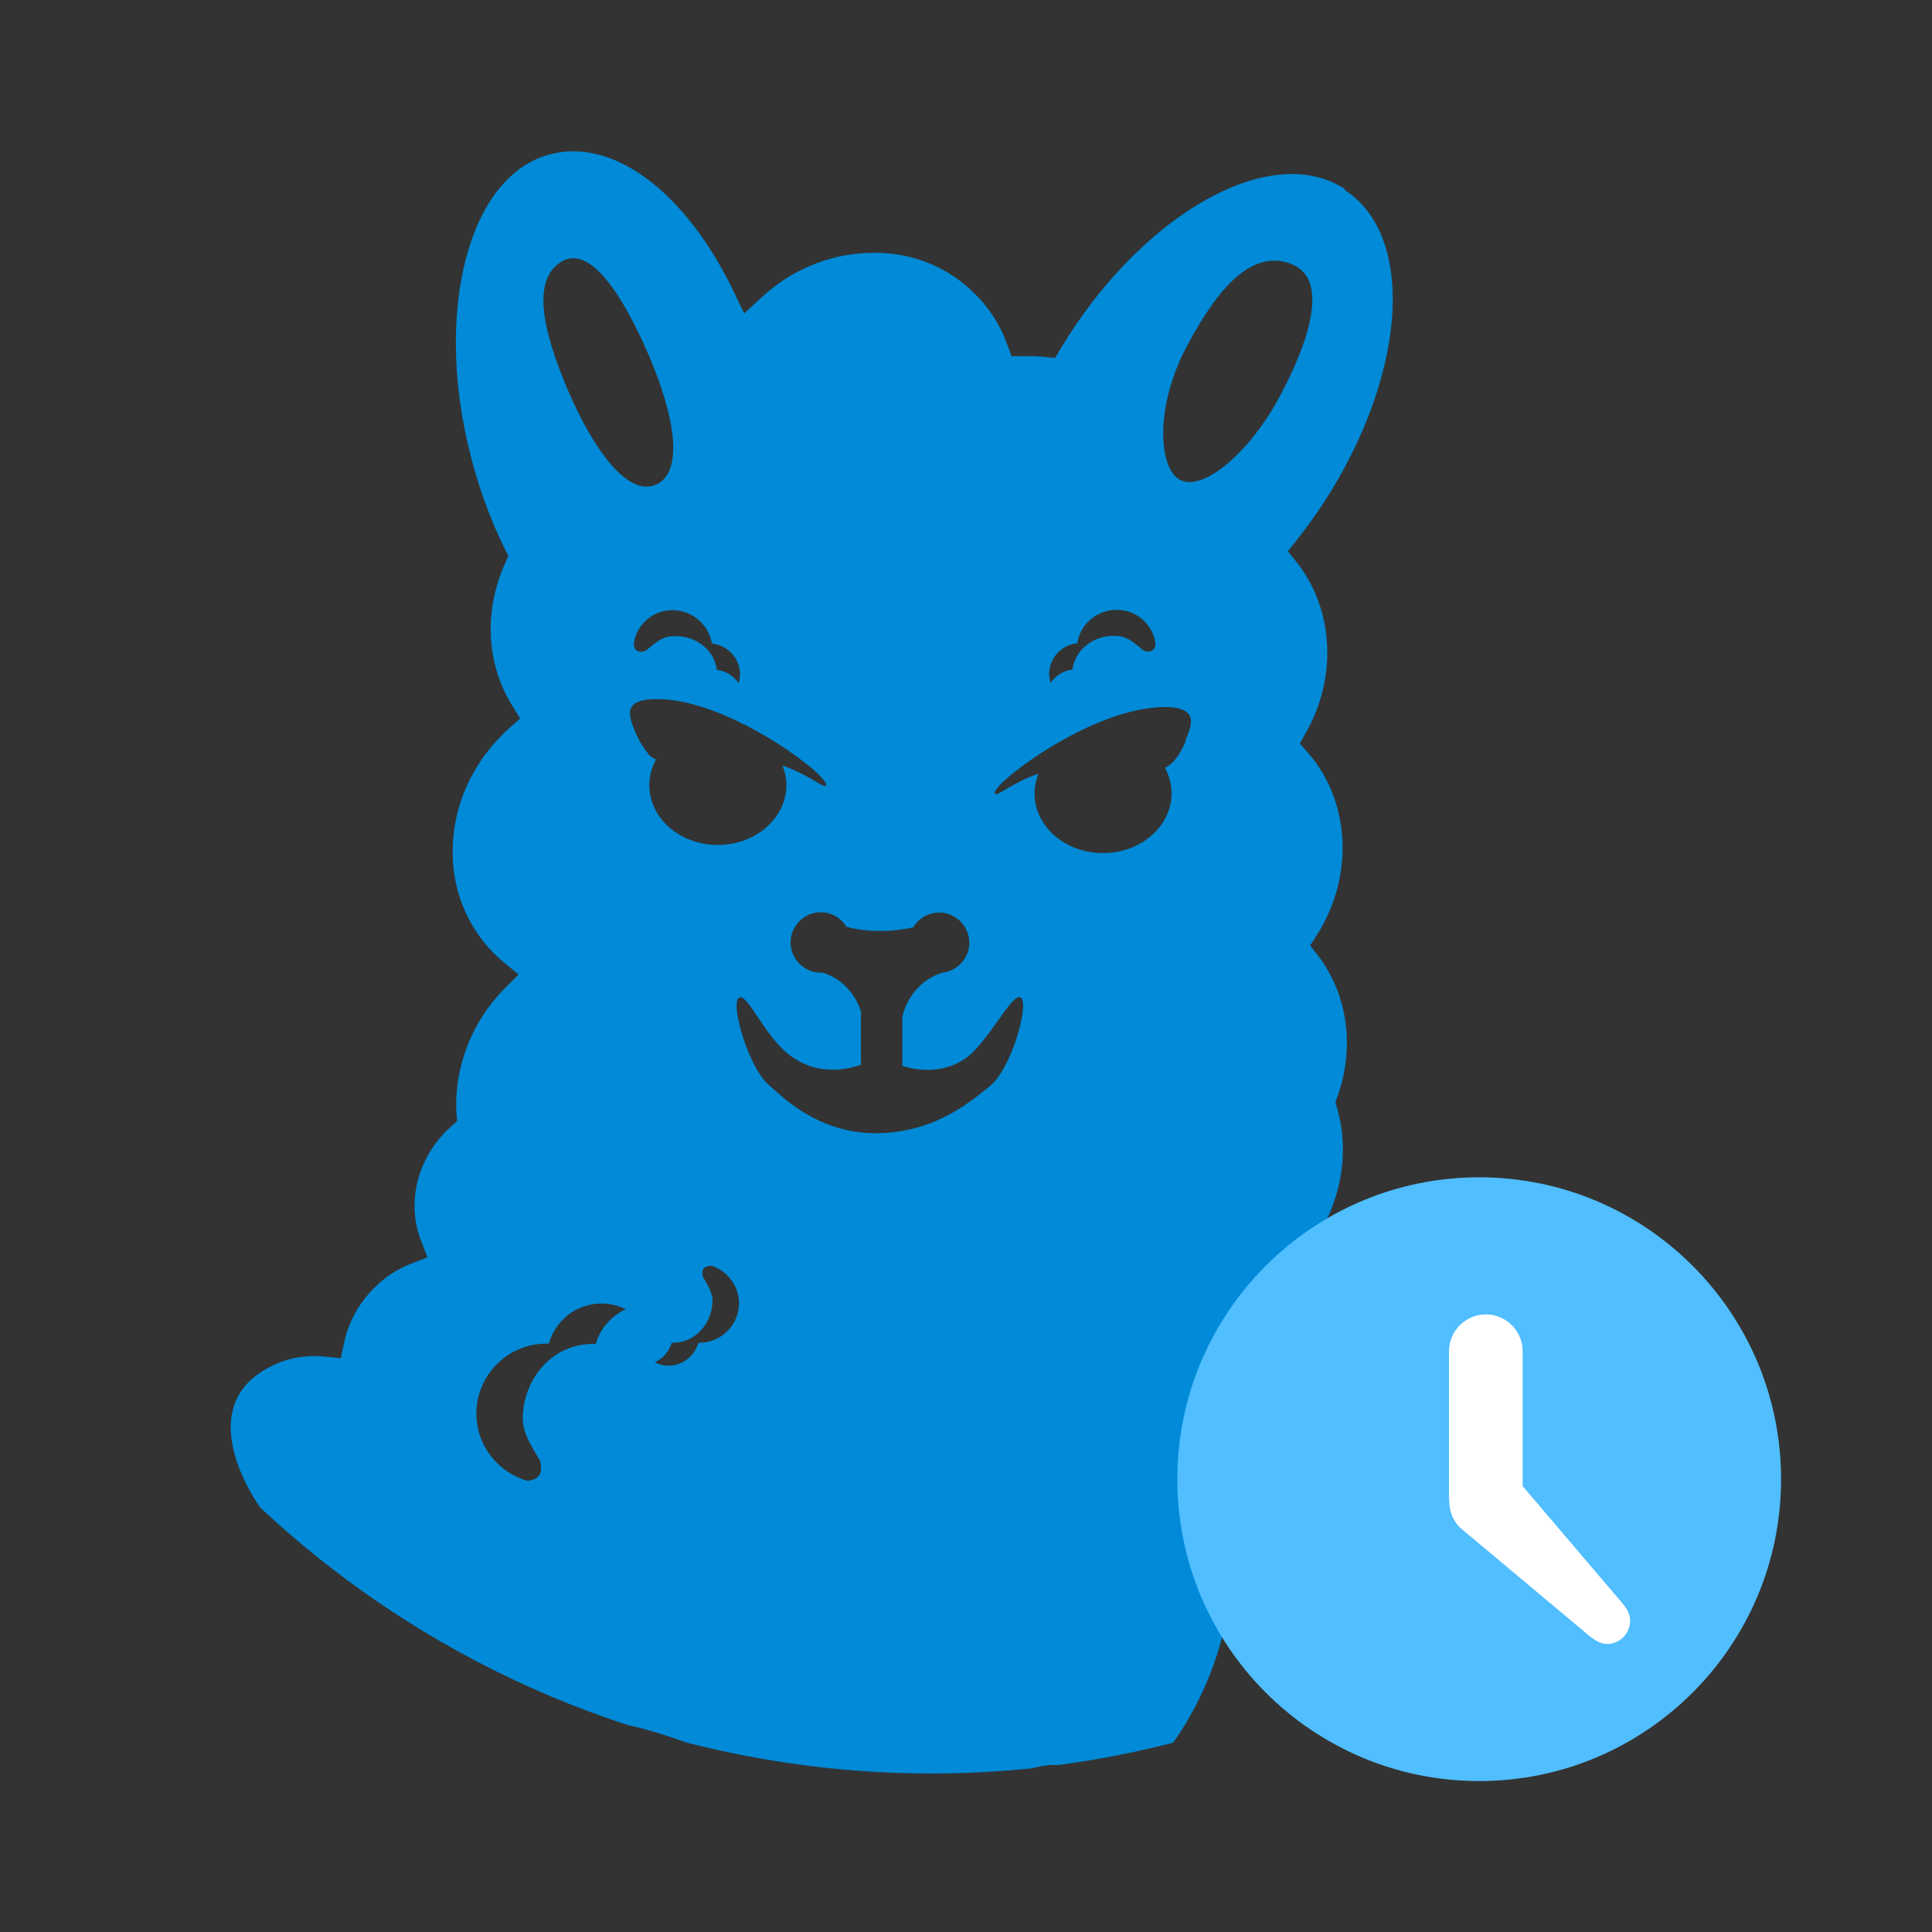<svg xmlns="http://www.w3.org/2000/svg" viewBox="0 0 64 64">
  <rect x="0" y="0" width="64" height="64" fill="#333333" stroke="none"/>
  <g>
    <path d="M44.55,6.26c-1.17-.76-2.79-.64-4.55.33-1.68.93-3.31,2.53-4.6,4.53-.09.14-.17.28-.26.42l-.19.32-.37-.04c-.22-.02-.44-.03-.65-.02h-.42s-.14-.38-.14-.38c-.23-.64-.59-1.21-1.07-1.68-.93-.94-2.2-1.43-3.58-1.36-1.28.05-2.52.57-3.49,1.47l-.58.53-.34-.71c-1.59-3.31-3.99-5.11-6.08-4.56-2.7.69-3.88,5.19-2.63,10.02.28,1.08.65,2.1,1.12,3.05l.12.24-.11.25c-.71,1.57-.62,3.33.24,4.71l.26.42-.37.33c-.08.07-.16.14-.23.22-1,1-1.58,2.3-1.63,3.65-.06,1.37.43,2.64,1.36,3.58.11.11.22.21.33.3l.49.4-.45.45c-1.11,1.12-1.69,2.63-1.61,4.13l.02.28-.35.32c-.99.99-1.32,2.42-.84,3.65l.21.54-.54.21c-.46.18-.88.45-1.24.82-.5.5-.84,1.13-.98,1.8l-.11.51-.52-.05c-.47-.05-.94,0-1.39.15-3.4,1.25-.76,4.85-.76,4.85,3.44,3.22,7.57,5.7,12.16,7.2.68.15,1.34.36,1.98.59,2.59.66,5.3,1.02,8.09,1.02,1.12,0,2.23-.06,3.32-.17.31-.08.61-.13.87-.11,1.3-.17,2.57-.42,3.82-.74,1.01-1.39,2-3.79,1.74-5.19l-.06-.34.27-.22c.15-.12.29-.25.42-.38,1.28-1.28,1.86-3.06,1.55-4.75l-.05-.25.15-.2c1.1-1.48,1.39-3.4.76-5.01l-.1-.27.15-.24c.78-1.29,1-2.81.6-4.18l-.05-.18.06-.18c.59-1.64.35-3.4-.65-4.7l-.25-.32.22-.34c1.24-1.94,1.12-4.43-.29-6.04l-.27-.31.2-.36c1.05-1.84.92-4.11-.31-5.65l-.29-.36.29-.36c.33-.42.64-.85.92-1.28,1.29-1.99,2.08-4.14,2.24-6.05.16-2-.4-3.53-1.57-4.28ZM35.69,21.33s0-.03,0-.04c.12-.71.8-1.19,1.52-1.07.55.09.96.52,1.06,1.04,0,.02,0,.05,0,.07,0,.01,0,.03,0,.04,0,0,0,.01,0,.02,0,.02-.02.05-.03.07,0,0,0,0,0,0-.04.08-.12.16-.28.11-.07-.01-.12-.05-.16-.09-.19-.14-.4-.37-.75-.41-.72-.07-1.39.36-1.52,1.07,0,.01,0,.03,0,.04-.3.03-.56.2-.73.44-.04-.15-.06-.3-.03-.46.08-.47.46-.8.91-.85ZM23.59,21.28s0,.03,0,.04c.45.05.83.38.91.85.03.16.01.32-.03.46-.17-.24-.43-.41-.73-.44,0-.01,0-.03,0-.04-.12-.71-.79-1.14-1.52-1.07-.34.03-.56.27-.75.41-.04.04-.09.08-.16.09-.16.04-.24-.03-.28-.11,0,0,0,0,0,0-.01-.03-.02-.05-.03-.07,0,0,0-.01,0-.02,0-.01,0-.03,0-.04,0-.02,0-.05,0-.07.1-.52.51-.95,1.06-1.04.71-.12,1.39.36,1.52,1.07ZM19.72,44.52s-.05,0-.08,0c-1.28,0-2.23,1.04-2.32,2.32-.05.61.3,1.06.49,1.42.07.08.11.19.11.31.03.29-.12.4-.28.45,0,0,0,0,0,0-.05.01-.09.03-.13.03-.01,0-.03,0-.04,0-.03,0-.05-.01-.07-.02-.04-.01-.08-.02-.12-.04-.87-.33-1.5-1.17-1.5-2.16,0-1.28,1.04-2.32,2.32-2.32.03,0,.05,0,.08,0,.22-.77.91-1.33,1.75-1.33.29,0,.55.07.8.19-.47.22-.85.63-.99,1.14ZM18.82,12.94c-.87-2.04-1.19-3.66-.24-4.26.95-.61,2.05,1.08,2.92,3.11.87,2.04,1.15,3.84.24,4.26-.91.42-2.05-1.08-2.92-3.11ZM21.48,24.97c-.12-.13-.3-.4-.43-.71-.13-.32-.25-.62-.14-.82.19-.36,1-.28,1.25-.26,2.34.24,5.37,2.58,5.2,2.84-.07.11-.54-.35-1.44-.66.08.2.13.42.13.65,0,1.09-1.02,1.98-2.27,1.98s-2.27-.88-2.27-1.98c0-.31.08-.59.22-.85-.1-.04-.18-.1-.26-.18ZM23.17,44.49s-.03,0-.04,0c-.12.43-.52.75-.99.75-.16,0-.31-.04-.45-.11.27-.13.48-.36.56-.65.01,0,.03,0,.04,0,.72,0,1.26-.59,1.31-1.31.03-.34-.17-.6-.27-.8-.04-.05-.06-.11-.06-.17-.02-.16.07-.23.16-.25,0,0,0,0,0,0,.03,0,.05-.02.07-.02,0,0,.01,0,.02,0,.01,0,.03,0,.04,0,.02,0,.05.01.07.02.49.19.85.66.85,1.22,0,.72-.59,1.31-1.31,1.31ZM32.79,35.98c-.52.41-1.78,1.56-3.78,1.56s-3.21-1.33-3.5-1.56c-.71-.57-1.33-2.74-1.03-2.93.29-.19.93,1.5,1.88,2.04.66.42,1.46.43,2.16.18v-1.76c-.2-.63-.67-1.11-1.27-1.29-.02,0-.04,0-.06,0-.55,0-1-.45-1-1s.45-1,1-1c.36,0,.67.19.85.48.32.09.71.14,1.13.14.4,0,.77-.05,1.08-.12.17-.29.49-.49.86-.49.55,0,1,.45,1,1,0,.51-.39.93-.88.99-.66.19-1.18.76-1.34,1.47v1.62c.67.21,1.43.19,2.05-.22.78-.5,1.6-2.27,1.88-2.04s-.32,2.36-1.03,2.93ZM39.28,24.54c-.12.31-.3.58-.43.71-.08.08-.16.14-.26.18.14.26.22.55.22.85,0,1.09-1.02,1.98-2.27,1.98s-2.27-.88-2.27-1.98c0-.23.05-.44.13-.65-.9.31-1.37.77-1.44.66-.17-.26,2.86-2.6,5.2-2.84.25-.03,1.06-.11,1.25.26.11.21-.01.5-.14.82ZM42.41,13.1c-1.04,1.96-2.69,3.32-3.42,2.73-.61-.49-.71-2.41.33-4.37,1.04-1.96,2.16-3.19,3.42-2.73,1.27.46.71,2.41-.33,4.37Z" fill="#008ad7"/>
  </g>
  <path d="m49,39c-5.52,0-10,4.48-10,10s4.48,10,10,10,10-4.48,10-10-4.48-10-10-10Z" fill="#50beff"/>
  <path id="idle-s" d="m50.44,49.24v-4.48c0-.67-.55-1.22-1.22-1.22s-1.22.55-1.22,1.22v4.88s.01.04.01.05c-.01.33.1.66.35.91l4.31,3.61c.12.09.34.25.56.25.43,0,.77-.35.77-.77,0-.21-.1-.39-.23-.55l-3.33-3.91Z" fill="#fff"/>
</svg>